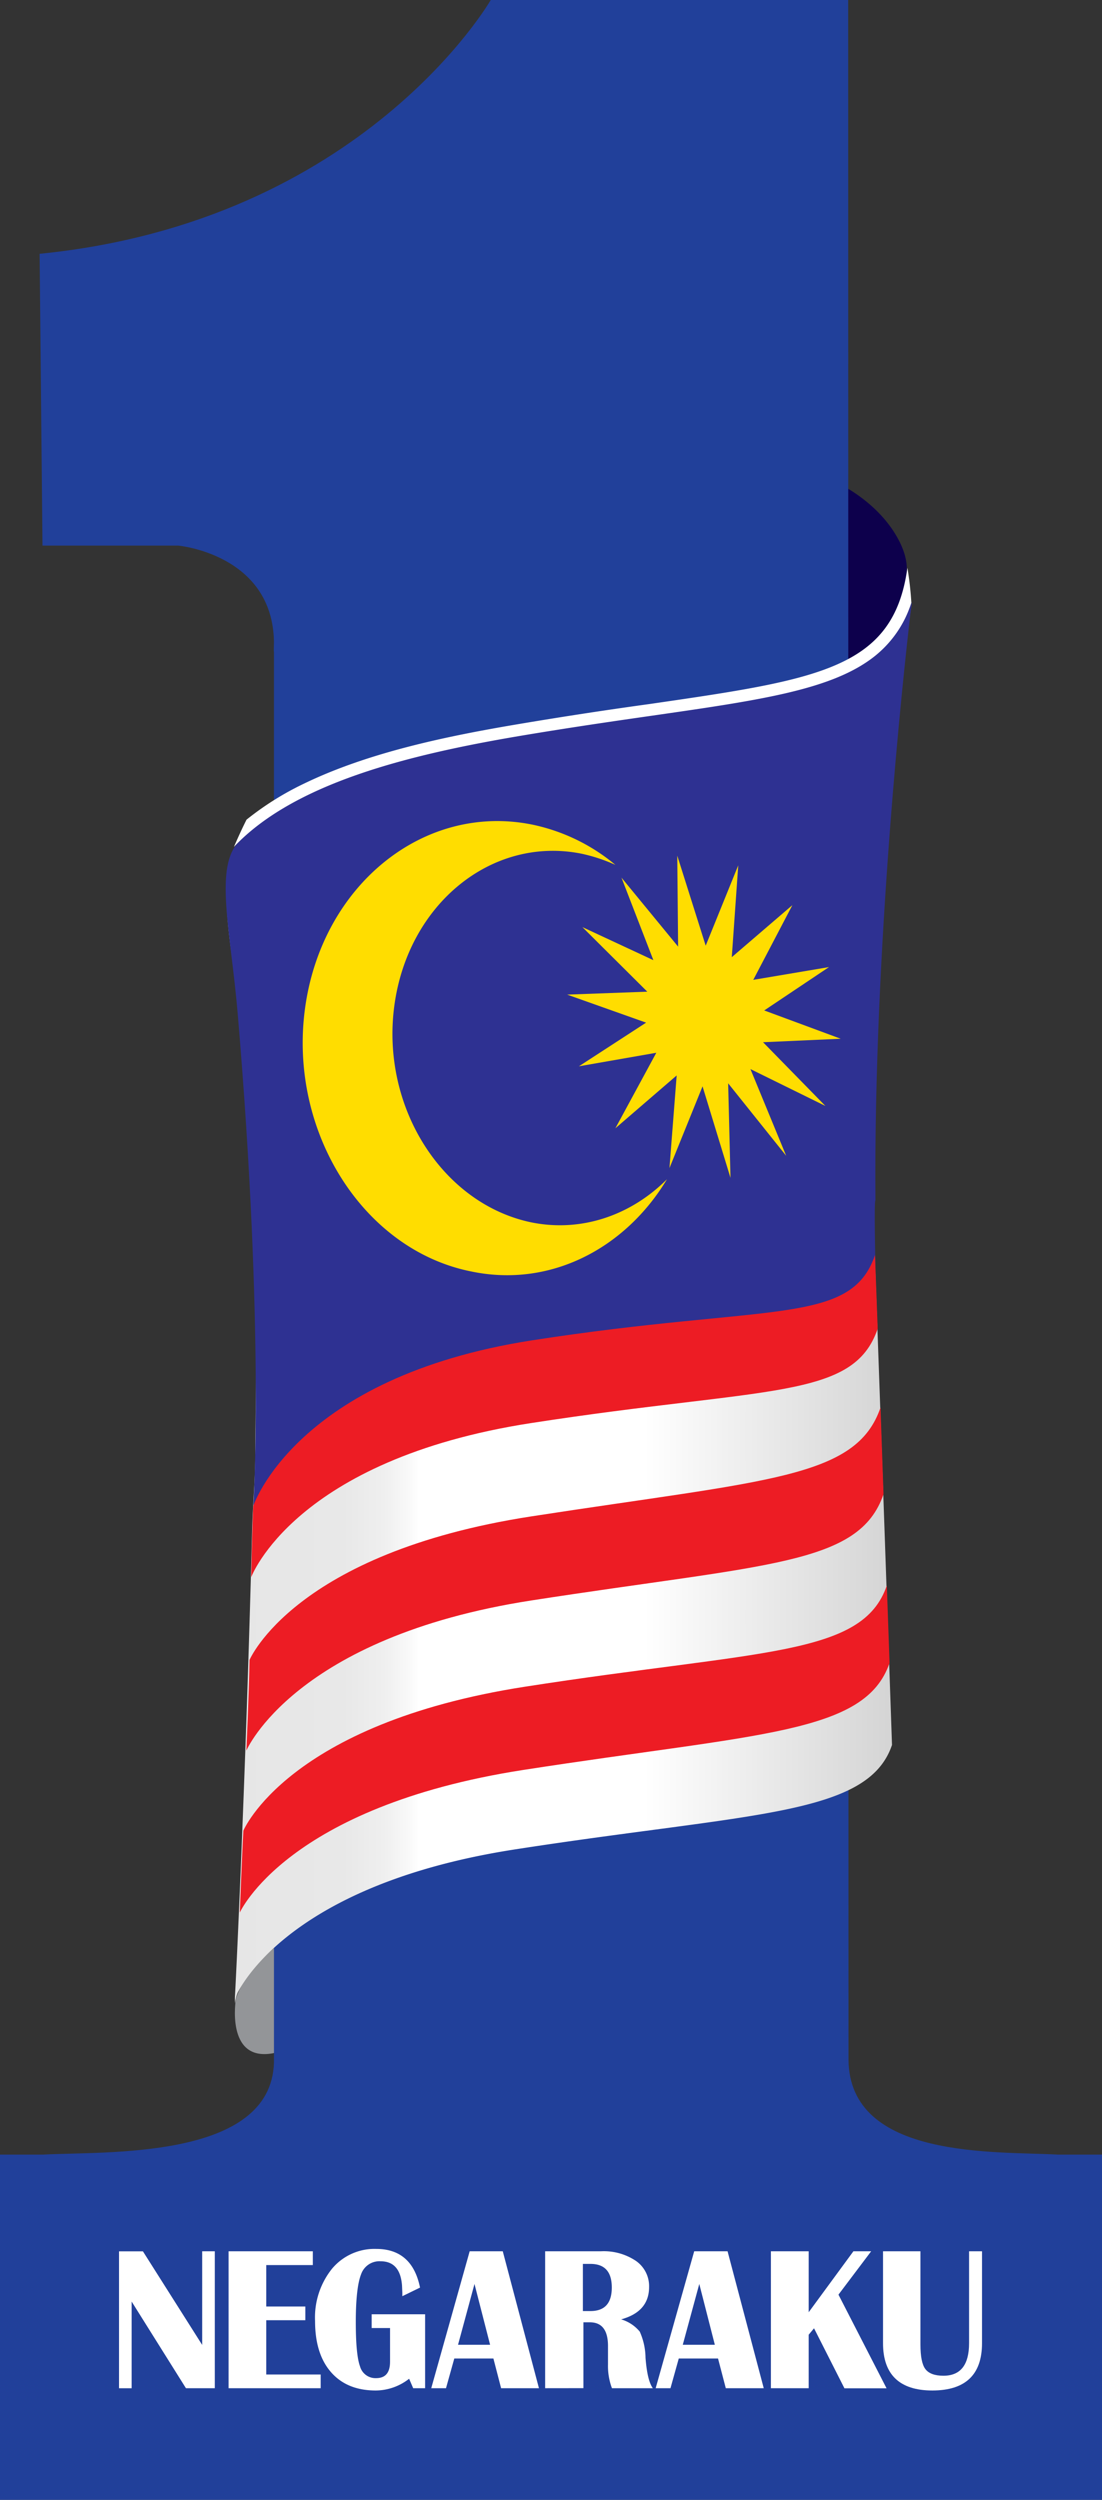 <svg xmlns="http://www.w3.org/2000/svg" xmlns:xlink="http://www.w3.org/1999/xlink" viewBox="0 0 206.19 467.36"><rect x="0" y="0" width="206.19" height="467.36" fill="#333333" stroke="none"/><defs><style>.cls-1{fill:#0d004c;}.cls-1,.cls-2,.cls-4,.cls-6,.cls-8,.cls-9{fill-rule:evenodd;}.cls-2{fill:#939598;}.cls-3{fill:#21409a;}.cls-4{fill:none;}.cls-5{fill:#fff;}.cls-6{fill:url(#linear-gradient);}.cls-7{fill:#2e3192;}.cls-8{fill:#ed1c24;}.cls-10,.cls-9{fill:#fd0;}</style><linearGradient id="linear-gradient" x1="42.45" y1="364.15" x2="170.43" y2="364.15" gradientTransform="matrix(1, 0.18, 0, 1, 0, -139.82)" gradientUnits="userSpaceOnUse"><stop offset="0" stop-color="#e6e6e6"/><stop offset="0.17" stop-color="#e8e8e8"/><stop offset="0.23" stop-color="#efefef"/><stop offset="0.27" stop-color="#fafafa"/><stop offset="0.28" stop-color="#fff"/><stop offset="0.61" stop-color="#fff"/><stop offset="1" stop-color="#d1d1d1"/></linearGradient></defs><title>negaraku_logo_svg</title><g id="Layer_2" data-name="Layer 2"><g id="Layer_1-2" data-name="Layer 1"><path class="cls-1" d="M155.47,89.74s-7.74,36.36,2.48,35.91,12.39-11.8,12.39-11.8a11.79,11.79,0,0,1-.74-6.53c.43-3.06-1.3-6.11-1.76-6.92-3.89-6.86-11.13-10.09-11.13-10.09Z"/><path class="cls-2" d="M44.14,373.68s-2,11.79,6.88,10.2,4-22.62,4-22.62-8.6,5.72-10.76,12.06"/><path class="cls-3" d="M198,402.82c-11.47-.66-39.12,1-39.24-17.78v0L158.7,0H91.82S68,41.42,7.41,47.45L7.95,102H33.32S51,103.59,51.26,120c0,.67-.07,1.85,0,1.87V385.61C50.72,403.92,19.4,402.17,8,402.82H0v64.54H206.19V402.82Z"/><path class="cls-4" d="M155.48,89.74S147.7,126.1,158,125.65s12.45-11.8,12.45-11.8A21.78,21.78,0,0,0,169.14,103c-3.32-8.62-12.42-12.66-12.42-12.66Z"/><path class="cls-5" d="M40.19,420.89v25.6h-5.4L24.63,430.29v16.21H22.27v-25.6h4.47L37.83,438.4V420.89Z"/><path class="cls-5" d="M58.53,420.89v2.58H49.82v7.75h7.31v2.56H49.82v10.15H60v2.56H42.77v-25.6Z"/><path class="cls-5" d="M69.54,432.67h10v13.82H77.31l-.76-1.77a10.22,10.22,0,0,1-6.22,2.2c-3.6,0-6.38-1.13-8.38-3.41s-3-5.46-3-9.59a14.55,14.55,0,0,1,3.16-9.75,10.34,10.34,0,0,1,8.28-3.72c4.49,0,7.22,2.42,8.2,7.23l-3.31,1.61v-.62l-.06-1.38q-.34-4.52-4-4.53a3.62,3.62,0,0,0-3.65,2.41c-.64,1.59-1,4.58-1,8.94,0,4.07.26,6.85.79,8.3a3,3,0,0,0,3,2.2c1.75,0,2.62-1,2.62-3.08v-6.29H69.54Z"/><path class="cls-5" d="M94.07,420.89l6.77,25.6H93.76l-1.44-5.55H85l-1.55,5.55H80.69l7.19-25.6ZM85.7,438.37h6L88.78,427Z"/><path class="cls-5" d="M102,446.49v-25.6h10.47A10.77,10.77,0,0,1,119,422.7a5.76,5.76,0,0,1,2.45,4.86q0,4.63-5.23,6.06a7.13,7.13,0,0,1,3.48,2.29,12.27,12.27,0,0,1,1.08,4.88c.22,2.87.68,4.77,1.37,5.7h-7.65a11.76,11.76,0,0,1-.74-4.44l0-1.53,0-1.92c0-2.94-1.13-4.43-3.39-4.43h-1.21v12.31Zm7.06-14.42h1.41c2.69,0,4-1.48,4-4.41s-1.32-4.41-4-4.41h-1.41Z"/><path class="cls-5" d="M136.13,420.89l6.77,25.6h-7.1l-1.45-5.55H127l-1.55,5.55h-2.77l7.21-25.6Zm-8.38,17.48h6L130.84,427Z"/><path class="cls-5" d="M163,420.89,156.88,429l9,17.51H158l-5.69-11.22-1,1.2v10h-7.07v-25.6h7.07v11.4l8.37-11.4Z"/><path class="cls-5" d="M183.74,420.89v17.19q0,8.82-9.28,8.84c-6.17,0-9.24-3-9.24-8.84V420.89h7V438.3c0,2.25.3,3.79.92,4.61s1.74,1.25,3.38,1.25q4.8,0,4.8-6.08V420.89Z"/><path class="cls-6" d="M170.43,113.72c-4.36,17.17-30.11,15.47-74,23.88-40,7.69-47,15.32-50.82,19.76-3.21,3.73-5.09,7.64-.36,32.2,4.18,21.71,2.69,52.3,2.52,81.8,0,5.25-.48,9.95-.6,14.85-1.13,44.33-3,83.71-3.22,87.19,0,.17,0,1.17,0,1.17a8.34,8.34,0,0,1,.51-2c2.22-4.35,13.52-20.88,51.94-26.82,44.31-6.86,66-6.24,70.5-19.52,0,0-2.22-64.15-3-85.28C161.54,176.81,170.43,113.72,170.43,113.72Z"/><path class="cls-7" d="M95.64,137.49c-40,7.68-46.58,15.71-50.81,19.75-4.86,4.63-1.67,16.78-.36,32.2,5.11,59.88,2.93,92.13,2.93,92.13S53.86,263.86,96.92,253c35-8.82,61.43,5.48,66.88-15.73,0-.17-.05-.34,0-.52,0,0-.29-12.36,0-12.31-.38-47.27,5.28-98.82,6.5-109.35.07-.63.19-1.44.29-2.08l0-.47C165.63,129.06,138.92,129.18,95.64,137.49Z"/><path class="cls-8" d="M164.22,248.41c-4.54,13.29-20.52,10.79-64.83,17.64S47,294.87,47,294.87s.18-8.8.38-13.29c0,0,7.88-24.12,52.2-31s59.61-2.66,64.14-15.94Z"/><path class="cls-8" d="M165.31,279.35c-4.55,13.28-21.61,13-65.91,19.87s-53.3,28.06-53.3,28.06.49-10.78.59-16.94c0,0,8.4-20,52.71-26.84s60.81-7.07,65.35-20.35Z"/><path class="cls-8" d="M166.44,310.9c-4.56,13.28-24.21,13.13-68.51,20s-53.06,26.67-53.06,26.67.47-12.31.67-15.32c0,0,8.31-20,52.62-26.9s63.23-5.65,67.77-18.93Z"/><path class="cls-9" d="M99.56,154.16a35.61,35.61,0,0,1,15.59,7.54,31.42,31.42,0,0,0-6.36-2.1c-16.72-3.34-32.42,9.35-35,28.37s9,37.16,25.72,40.58c9.47,1.88,18.67-1.46,25.29-8.09-7.83,13-21.86,20.31-36.57,17.26-20.28-4-34.27-26.17-31.16-49.17S79.25,150.07,99.56,154.16Z"/><polygon class="cls-10" points="126.72 159.97 132.04 176.8 138.13 161.78 136.92 178.95 148.26 169.22 140.94 183.19 155.11 180.8 142.99 188.91 157.3 194.2 142.77 194.85 154.44 206.77 140.41 199.87 147.1 216.09 136.24 202.53 136.68 220.21 131.45 203.1 125.26 218.38 126.61 201.06 115.14 210.94 122.8 196.82 108.32 199.35 120.89 191.19 106.12 185.95 121.11 185.4 108.97 173.33 122.25 179.51 116.28 164.08 126.88 176.98 126.72 159.97"/><path class="cls-5" d="M169.78,106.16C167.19,125,153.38,127,121.55,131.62c-7.26,1-15.49,2.23-24.68,3.78-13,2.19-27.82,5.21-40,11.11a55.16,55.16,0,0,0-10.74,6.73c-.93,1.84-1.76,3.71-2.36,5.09C55,146.44,76.33,141.12,97.25,137.59c9.16-1.54,17.37-2.73,24.62-3.77,19.84-2.85,32.94-4.74,40.93-10.49a20.79,20.79,0,0,0,7.72-10.64A62,62,0,0,0,169.78,106.16Z"/></g></g></svg>